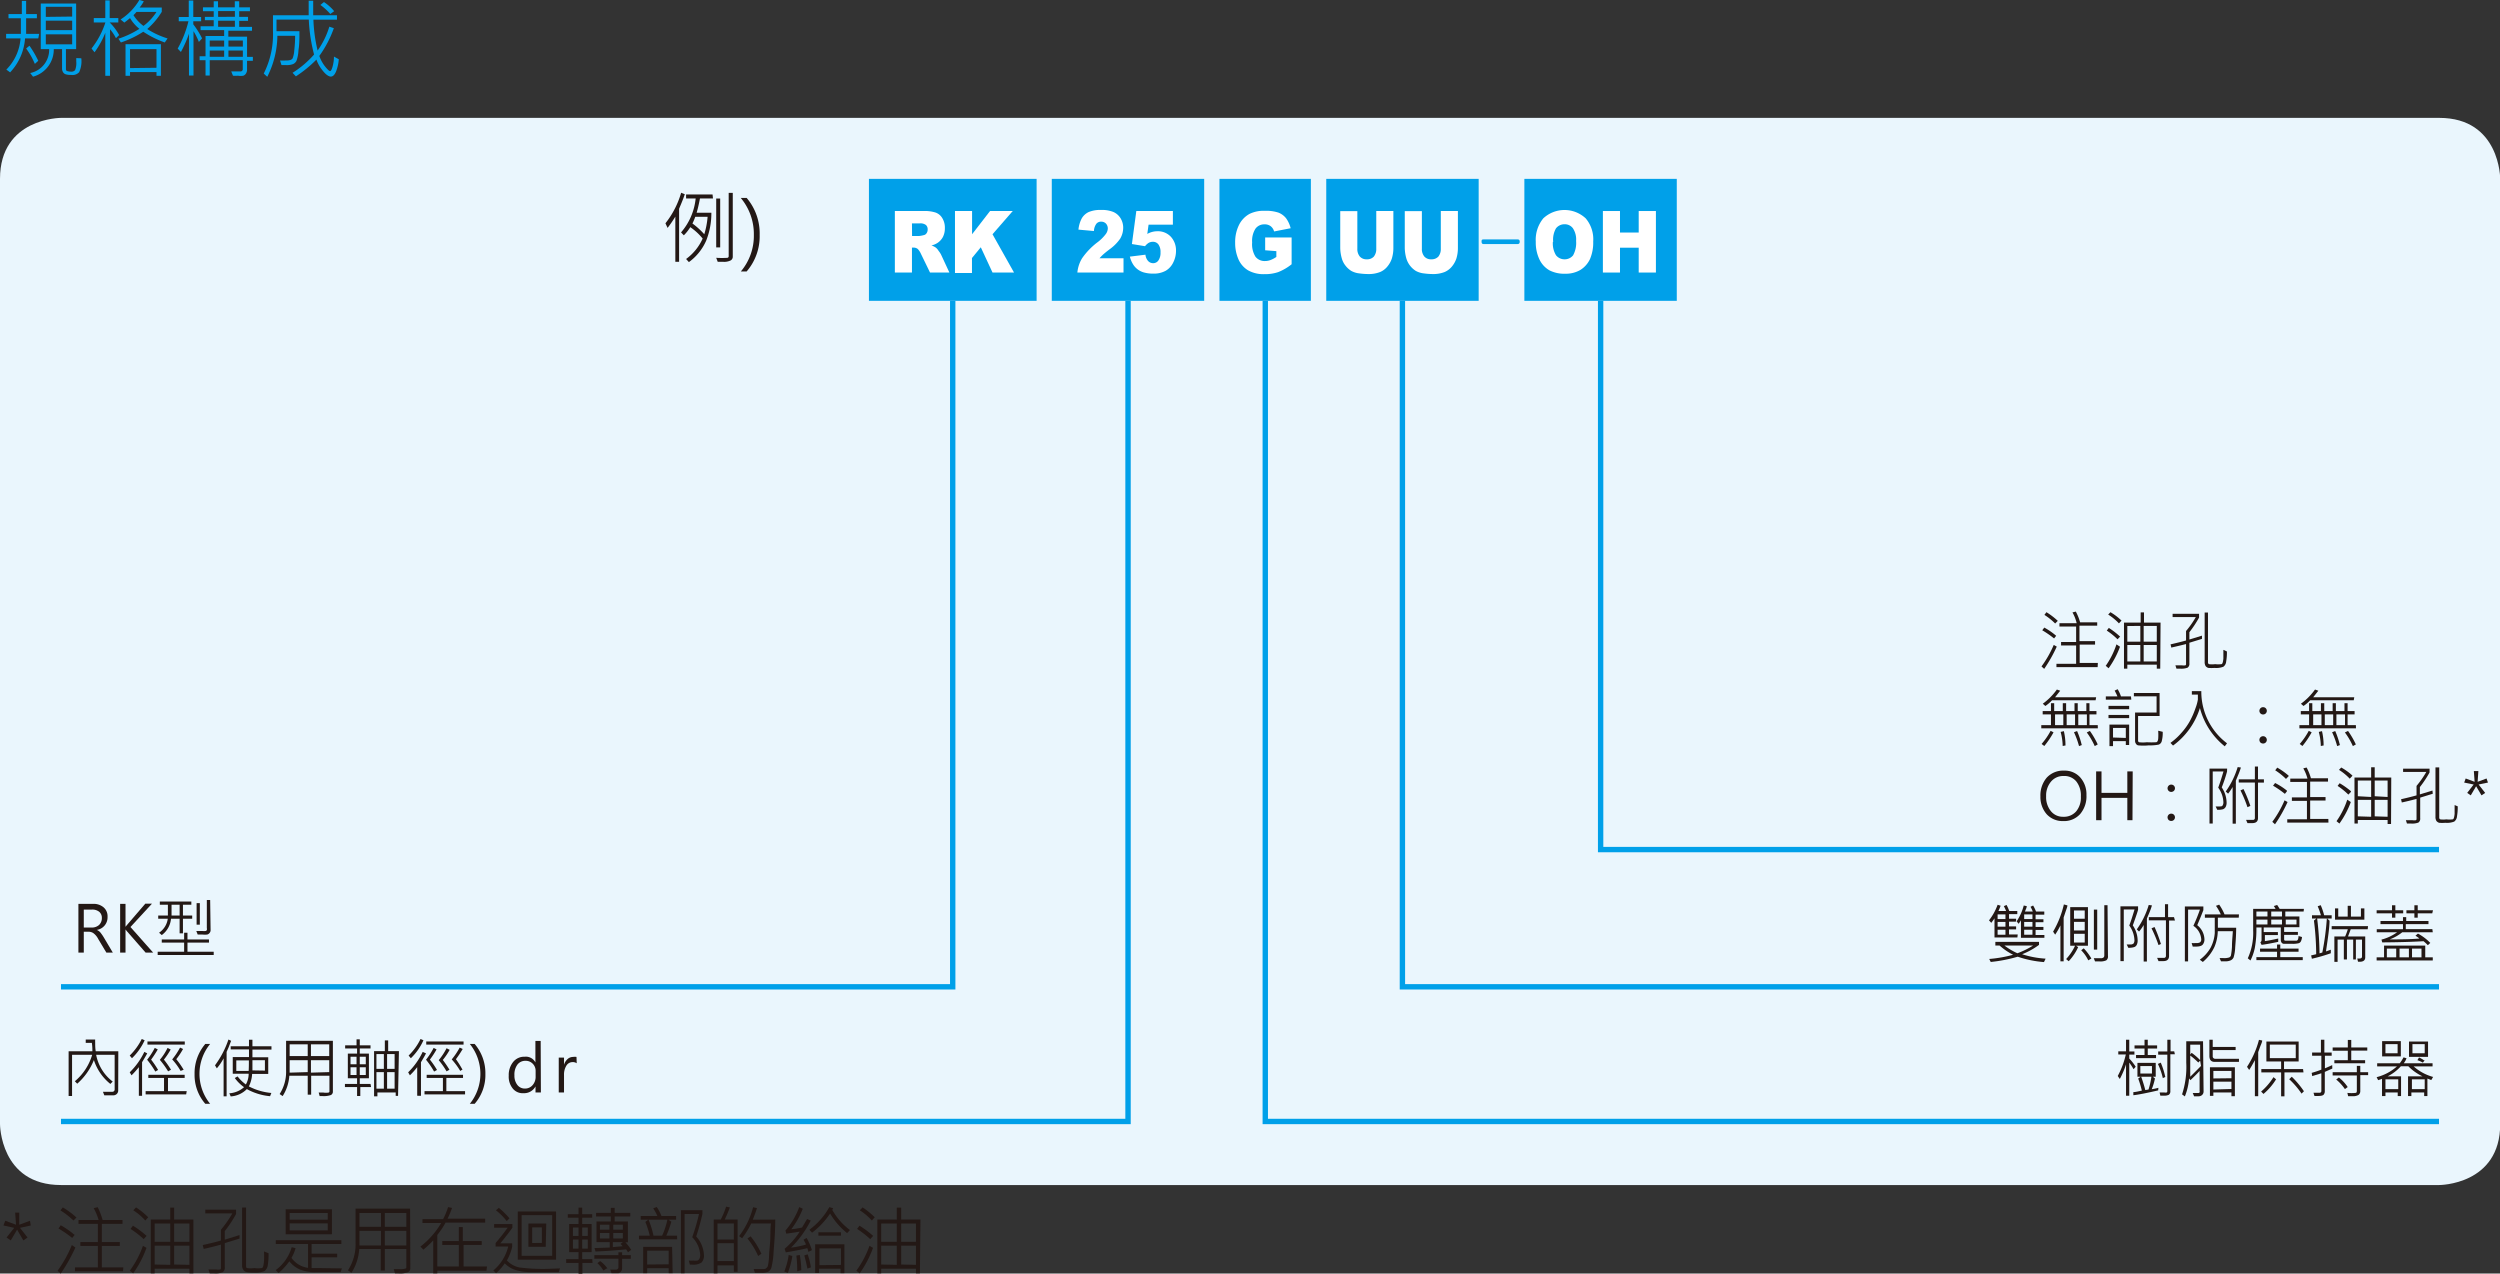 <svg xmlns="http://www.w3.org/2000/svg" xmlns:xlink="http://www.w3.org/1999/xlink" viewBox="0 0 232.44 118.41">
  <rect x="0" y="0" width="232.44" height="118.41" fill="#333333" stroke="none"/>
  <defs>
    <style>
      .cls-1, .cls-7 {
        fill: none;
      }

      .cls-2 {
        clip-path: url(#clip-path);
      }

      .cls-3 {
        fill: #00a0e9;
      }

      .cls-4 {
        fill: #eaf6fd;
        fill-rule: evenodd;
      }

      .cls-5 {
        fill: #231815;
      }

      .cls-6 {
        fill: #fff;
      }

      .cls-7 {
        stroke: #00a0e9;
        stroke-width: 0.5px;
      }
    </style>
    <clipPath id="clip-path" transform="translate(-459.21 -119.43)">
      <rect class="cls-1" width="839.05" height="595.28"/>
    </clipPath>
  </defs>
  <title>資產 1</title>
  <g id="圖層_2" data-name="圖層 2">
    <g id="圖層_1-2" data-name="圖層 1">
      <g class="cls-2">
        <g>
          <path class="cls-3" d="M462.77,123h-1.23a5.14,5.14,0,0,1-1.39,3.16l-.35-.26a4.59,4.59,0,0,0,1.32-2.9h-1.34v-.42h1.37c0-.54,0-1,0-1.45H460v-.39h1.24v-1.23h.4v1.23h1v.39h-1c0,.51,0,1,0,1.45h1.21Zm0,2.08-.32.29a6.88,6.88,0,0,0-.81-1.43l.31-.26A9.62,9.62,0,0,1,462.78,125.11Zm4-.23a2.44,2.44,0,0,1-.2,1.29.83.83,0,0,1-.72.26c-.39,0-.63-.06-.73-.19a.66.66,0,0,1-.14-.36V124h-.77a2.62,2.62,0,0,1-1.93,2.56l-.26-.34a2.2,2.2,0,0,0,1.76-2.22H463v-4.24h3.29V124h-.95v1.86a.21.21,0,0,0,.07.16s.17.07.38.07a.45.45,0,0,0,.4-.14,1.71,1.71,0,0,0,.11-.79c0-.11,0-.22,0-.33Zm-.85-3.88v-.91h-2.45V121Zm0,1.26v-.88h-2.45v.88Zm0,1.32v-.93h-2.45v.93Z" transform="translate(-459.21 -119.43)"/>
          <path class="cls-3" d="M470.29,122.69l-.3.29a4.11,4.11,0,0,0-.55-.83v4.33H469v-4a8.1,8.1,0,0,1-1,1.81l-.28-.35a7.82,7.82,0,0,0,1.29-2.42h-1.08v-.41H469v-1.64h.41v1.64h.8v.41h-.8v0A5.14,5.14,0,0,1,470.29,122.69Zm4.49.33-.25.36a9.17,9.17,0,0,1-2-1,9,9,0,0,1-2.08,1l-.23-.35a8.4,8.4,0,0,0,1.95-.92,3.6,3.6,0,0,1-.87-1c-.18.16-.36.29-.53.42l-.35-.29a5.42,5.42,0,0,0,1.75-1.82l.41.13a3.27,3.27,0,0,1-.39.58h2.06v.4a6.86,6.86,0,0,1-1.35,1.6A7.65,7.65,0,0,0,474.78,123Zm-.61,3.46h-.41v-.35H471.3v.35h-.42v-2.94h3.29Zm-.41-.75V124H471.3v1.76Zm0-5.19H471.9a3.1,3.1,0,0,1-.28.3,3.65,3.65,0,0,0,.93,1A5,5,0,0,0,473.76,120.54Z" transform="translate(-459.21 -119.43)"/>
          <path class="cls-3" d="M478,123l-.3.33a5.8,5.8,0,0,0-.5-1v4.12h-.42v-3.88a11.16,11.16,0,0,1-.75,1.69l-.3-.31a10,10,0,0,0,1-2.54h-.9v-.4h.93v-1.53h.42v1.53h.73v.4h-.73v.28A8.15,8.15,0,0,1,478,123Zm4.72,2.08h-.54v.8a.66.66,0,0,1-.11.4.47.47,0,0,1-.24.19,1.38,1.38,0,0,1-.48,0,4.1,4.1,0,0,1-.48,0l-.16-.4.83,0a.21.21,0,0,0,.24-.24v-.8h-3.07v1.42h-.39v-1.42h-.55v-.37h.55v-1.88h1.73v-.55h-2.19v-.36h1.22v-.56h-.82V121h.82v-.53h-1v-.36h1v-.56h.4v.56h1.56v-.56h.41v.56h1v.36h-1V121h.82v.37h-.82v.56h1.19v.36h-2.2v.55h1.74v1.88h.54Zm-2.67-1.32v-.56h-1.34v.56Zm0,.95v-.58h-1.34v.58Zm1-3.72v-.53h-1.56V121Zm0,.93v-.56h-1.56v.56Zm.74,1.84v-.56h-1.34v.56Zm0,.95v-.58h-1.34v.58Z" transform="translate(-459.21 -119.43)"/>
          <path class="cls-3" d="M490.71,124.94a3.91,3.91,0,0,1-.26,1.15c-.13.3-.29.46-.48.46s-.45-.17-.73-.52a3.38,3.38,0,0,1-.61-1.06,11.46,11.46,0,0,1-1.91,1.56l-.31-.33a9,9,0,0,0,2-1.7,15.57,15.57,0,0,1-.49-3.25h-3v1.08h2.13c0,.67,0,1.25-.09,1.77a3.34,3.34,0,0,1-.19,1,.71.71,0,0,1-.29.28,1.62,1.62,0,0,1-.71.1h-.39l-.13-.43a3.27,3.27,0,0,0,.54,0,1.35,1.35,0,0,0,.45-.05.59.59,0,0,0,.17-.13,2.48,2.48,0,0,0,.16-.76,12.22,12.22,0,0,0,.08-1.35H485a8.64,8.64,0,0,1-.94,3.81l-.33-.3a8.05,8.05,0,0,0,.86-3.93v-1.49h3.32c0-.59,0-1,0-1.35h.42c0,.41,0,.86,0,1.35h2.21v.41h-2.19a14.2,14.2,0,0,0,.39,2.87,7.66,7.66,0,0,0,1.09-2.22l.42.14a10.22,10.22,0,0,1-1.35,2.58,3.4,3.4,0,0,0,.55,1c.22.27.37.41.45.41s.16-.15.24-.45a3.54,3.54,0,0,0,.12-.9Zm-.43-4.47-.36.26a5.48,5.48,0,0,0-.92-.84l.33-.27A4.31,4.31,0,0,1,490.28,120.47Z" transform="translate(-459.21 -119.43)"/>
        </g>
      </g>
      <g class="cls-2">
        <path class="cls-4" d="M464.88,130.39s-5.67,0-5.67,5.67v87.88s0,5.67,5.67,5.67H686s5.67,0,5.67-5.67V136.06s0-5.67-5.67-5.67Z" transform="translate(-459.21 -119.43)"/>
        <g>
          <path class="cls-5" d="M469.7,208h-.6l-.76-1.27a1.54,1.54,0,0,0-.45-.54.78.78,0,0,0-.46-.13H467V208h-.5v-4.53h1.34a1.42,1.42,0,0,1,1,.32,1.09,1.09,0,0,1,.37.88,1.18,1.18,0,0,1-1,1.22v0a1,1,0,0,1,.31.21,4.1,4.1,0,0,1,.36.52ZM467,204v1.67h.74a1,1,0,0,0,.68-.24.86.86,0,0,0,.26-.65.72.72,0,0,0-.24-.57,1,1,0,0,0-.69-.21Z" transform="translate(-459.21 -119.43)"/>
          <path class="cls-5" d="M473.45,208h-.7L471,206l-.12-.15h0V208h-.5v-4.53h.5v2.13h0l.12-.15,1.72-2h.62l-2,2.17Z" transform="translate(-459.21 -119.43)"/>
          <path class="cls-5" d="M479.08,208.22h-5.21v-.3h2.46v-.85h-2.08v-.29h2.08v-.63h.31v.63h2v.29h-2v.85h2.44Zm-2-3.37h-.86v1.36h-.31v-1.36h-.8a2.12,2.12,0,0,1-.86,1.52l-.25-.22a1.86,1.86,0,0,0,.81-1.3h-.89v-.3h.9c0-.36,0-.69,0-1h-.75v-.3H477v.3h-.78v1h.86Zm-1.17-.3v-1h-.75c0,.23,0,.56,0,1Zm1.88.85h-.3v-2h.3Zm1,.5a.4.4,0,0,1-.1.28.41.41,0,0,1-.21.14,2.2,2.2,0,0,1-.45,0h-.44l-.13-.33.56,0a1.59,1.59,0,0,0,.31,0,.16.16,0,0,0,.11-.09.34.34,0,0,0,0-.18v-2.61h.31Z" transform="translate(-459.21 -119.43)"/>
        </g>
        <g>
          <path class="cls-5" d="M522.88,137.49q-.12.36-.33.87l-.2.48v4.93H522v-4.2a11.3,11.3,0,0,1-.72,1.05l-.2-.43a8.22,8.22,0,0,0,1.46-2.84Zm2.62.39h-1.21c-.1.53-.21,1-.31,1.33h1.37a6.91,6.91,0,0,1-.48,2.59,4.88,4.88,0,0,1-1.61,2l-.26-.29a4.74,4.74,0,0,0,1.54-1.9,5.35,5.35,0,0,0-1.15-1.06,4,4,0,0,1-.6.76l-.26-.27a5.68,5.68,0,0,0,1.36-3.16H523v-.37h2.46Zm-.54,1.71h-1.11a4.78,4.78,0,0,1-.26.62,6.83,6.83,0,0,1,1.1,1A7.42,7.42,0,0,0,525,139.59Zm2.38,3.72a.39.39,0,0,1-.19.33,1.34,1.34,0,0,1-.72.13h-.49l-.14-.37a8.45,8.45,0,0,0,1.06,0,.16.16,0,0,0,.1-.17v-5.87h.38Zm-1.17-.88h-.37v-4.54h.37Z" transform="translate(-459.21 -119.43)"/>
          <path class="cls-5" d="M528.09,144.67a5.13,5.13,0,0,0,1.21-3.4,5.23,5.23,0,0,0-1.22-3.44h.55a5.09,5.09,0,0,1,1.21,3.44,5,5,0,0,1-1.21,3.4Z" transform="translate(-459.21 -119.43)"/>
        </g>
      </g>
      <rect class="cls-3" x="80.79" y="16.63" width="15.59" height="11.34"/>
      <g class="cls-2">
        <g>
          <path class="cls-6" d="M542.41,144.77v-5.72h2.65a3.31,3.31,0,0,1,1.13.14,1.18,1.18,0,0,1,.63.52,1.69,1.69,0,0,1,.24.93,1.77,1.77,0,0,1-.18.82,1.53,1.53,0,0,1-.51.56,1.75,1.75,0,0,1-.56.23,1.62,1.62,0,0,1,.42.21,1.26,1.26,0,0,1,.25.3,2,2,0,0,1,.23.35l.77,1.66h-1.8l-.85-1.75a1.56,1.56,0,0,0-.29-.44.63.63,0,0,0-.39-.13H544v2.32Zm1.6-3.4h.67a2.49,2.49,0,0,0,.42-.08.39.39,0,0,0,.26-.18.56.56,0,0,0,.1-.33.54.54,0,0,0-.16-.43.86.86,0,0,0-.59-.15H544Z" transform="translate(-459.21 -119.43)"/>
          <path class="cls-6" d="M548,139.05h1.59v2.16l1.67-2.16h2.11l-1.88,2.16,2,3.56h-2l-1.09-2.35-.82,1v1.39H548Z" transform="translate(-459.21 -119.43)"/>
        </g>
      </g>
      <polyline class="cls-7" points="88.58 27.97 88.58 91.75 5.67 91.75"/>
      <polyline class="cls-7" points="104.88 27.97 104.88 104.27 5.67 104.27"/>
      <polyline class="cls-7" points="117.64 27.97 117.64 104.27 226.77 104.27"/>
      <rect class="cls-3" x="97.79" y="16.63" width="14.17" height="11.34"/>
      <g class="cls-2">
        <g>
          <path class="cls-6" d="M563.67,144.77h-4.29a3.08,3.08,0,0,1,.44-1.33,6.57,6.57,0,0,1,1.41-1.47,3.87,3.87,0,0,0,.8-.79.93.93,0,0,0,.18-.51.68.68,0,0,0-.17-.45.6.6,0,0,0-.44-.18.55.55,0,0,0-.45.19,1.22,1.22,0,0,0-.23.68l-1.44-.13a2.79,2.79,0,0,1,.31-1.05,1.47,1.47,0,0,1,.63-.58,2.74,2.74,0,0,1,1.14-.2,2.85,2.85,0,0,1,1.17.19,1.48,1.48,0,0,1,.67.59,1.67,1.67,0,0,1,.24.89,2,2,0,0,1-.28,1,4.09,4.09,0,0,1-1,1c-.29.22-.48.38-.58.47a3.88,3.88,0,0,0-.34.35h2.23Z" transform="translate(-459.21 -119.43)"/>
          <path class="cls-6" d="M564.86,139.05h3.4v1.27H566l-.12.86a1.86,1.86,0,0,1,.47-.19,1.88,1.88,0,0,1,.46-.06,1.65,1.65,0,0,1,1.26.51,1.87,1.87,0,0,1,.48,1.31,2.37,2.37,0,0,1-.25,1.07,1.77,1.77,0,0,1-.7.78,2.28,2.28,0,0,1-1.17.27,3.12,3.12,0,0,1-.87-.11,1.74,1.74,0,0,1-.62-.32,1.69,1.69,0,0,1-.41-.48,2.46,2.46,0,0,1-.27-.67l1.45-.18a1,1,0,0,0,.25.59.63.63,0,0,0,.46.2.58.58,0,0,0,.49-.25,1.22,1.22,0,0,0,.2-.75,1.18,1.18,0,0,0-.2-.75.63.63,0,0,0-.52-.24.83.83,0,0,0-.4.11,1.42,1.42,0,0,0-.32.3l-1.22-.2Z" transform="translate(-459.21 -119.43)"/>
        </g>
      </g>
      <rect class="cls-3" x="113.38" y="16.63" width="8.5" height="11.34"/>
      <g class="cls-2">
        <path class="cls-6" d="M576.84,142.7v-1.19h2.46V144a4.85,4.85,0,0,1-1.25.73,3.81,3.81,0,0,1-1.29.19,2.92,2.92,0,0,1-1.5-.35,2.26,2.26,0,0,1-.89-1,3.78,3.78,0,0,1-.32-1.58,3.59,3.59,0,0,1,.35-1.63,2.35,2.35,0,0,1,1-1.05,3,3,0,0,1,1.41-.28,3.64,3.64,0,0,1,1.27.17,1.71,1.71,0,0,1,.71.53,2.7,2.7,0,0,1,.42.92l-1.54.3a.9.9,0,0,0-.32-.49.89.89,0,0,0-.58-.17,1,1,0,0,0-.83.4,2.1,2.1,0,0,0-.31,1.28,2.19,2.19,0,0,0,.31,1.33,1.07,1.07,0,0,0,.88.4,1.44,1.44,0,0,0,.51-.09,2.7,2.7,0,0,0,.55-.29v-.54Z" transform="translate(-459.21 -119.43)"/>
      </g>
      <polyline class="cls-7" points="130.39 27.97 130.39 91.75 226.77 91.75"/>
      <rect class="cls-3" x="123.31" y="16.63" width="14.17" height="11.34"/>
      <g class="cls-2">
        <g>
          <path class="cls-6" d="M587.17,139.05h1.59v3.41a3.32,3.32,0,0,1-.14,1,2.29,2.29,0,0,1-.45.79,1.73,1.73,0,0,1-.64.47,2.87,2.87,0,0,1-1.11.19,6.09,6.09,0,0,1-.82-.06,2,2,0,0,1-.75-.23,2.05,2.05,0,0,1-.54-.49,1.89,1.89,0,0,1-.34-.66,3.77,3.77,0,0,1-.15-1v-3.41h1.59v3.49a1.08,1.08,0,0,0,.23.73.82.82,0,0,0,.65.26.84.84,0,0,0,.65-.25,1.11,1.11,0,0,0,.23-.74Z" transform="translate(-459.21 -119.43)"/>
          <path class="cls-6" d="M593.17,139.05h1.59v3.41a3.32,3.32,0,0,1-.14,1,2.29,2.29,0,0,1-.45.79,1.82,1.82,0,0,1-.64.47,2.87,2.87,0,0,1-1.11.19,6.09,6.09,0,0,1-.82-.06,2,2,0,0,1-.75-.23,2.07,2.07,0,0,1-.88-1.15,3.77,3.77,0,0,1-.15-1v-3.41h1.59v3.49a1.08,1.08,0,0,0,.23.73.81.81,0,0,0,.65.26.85.85,0,0,0,.65-.25,1.11,1.11,0,0,0,.23-.74Z" transform="translate(-459.21 -119.43)"/>
        </g>
      </g>
      <polyline class="cls-7" points="148.82 27.97 148.82 78.99 226.77 78.99"/>
      <rect class="cls-3" x="141.73" y="16.63" width="14.17" height="11.34"/>
      <g class="cls-2">
        <g>
          <path class="cls-6" d="M602,141.91a3.14,3.14,0,0,1,.7-2.18,2.89,2.89,0,0,1,3.94,0,3,3,0,0,1,.7,2.15,3.88,3.88,0,0,1-.3,1.64,2.38,2.38,0,0,1-.88,1,2.68,2.68,0,0,1-1.44.36,3,3,0,0,1-1.44-.31,2.3,2.3,0,0,1-.93-1A3.67,3.67,0,0,1,602,141.91Zm1.59,0a2.11,2.11,0,0,0,.29,1.25,1,1,0,0,0,.79.38,1,1,0,0,0,.8-.37,2.4,2.4,0,0,0,.28-1.34,1.88,1.88,0,0,0-.3-1.18.94.94,0,0,0-.79-.37,1,1,0,0,0-.78.38A2.11,2.11,0,0,0,603.62,141.92Z" transform="translate(-459.21 -119.43)"/>
          <path class="cls-6" d="M608.24,139.05h1.59v2h1.74v-2h1.6v5.72h-1.6v-2.31h-1.74v2.31h-1.59Z" transform="translate(-459.21 -119.43)"/>
        </g>
        <path class="cls-3" d="M600.51,141.9c0,.14-.06.22-.18.22h-3.2c-.12,0-.17-.08-.17-.22s0-.21.17-.21h3.2Q600.51,141.69,600.51,141.9Z" transform="translate(-459.21 -119.43)"/>
        <g>
          <path class="cls-5" d="M462.07,233.37l-1,.22.7.9-.39.27-.58-1-.59,1-.39-.27.71-.9-1-.22.17-.44,1,.37-.08-1.13H461L461,233.3l1-.37Z" transform="translate(-459.21 -119.43)"/>
          <path class="cls-5" d="M466.22,235.42a16.41,16.41,0,0,1-1.36,2.42l-.3-.26a11.24,11.24,0,0,0,1.33-2.39Zm-.07-1.17-.23.28a10.39,10.39,0,0,0-1.27-.88l.21-.3A8.39,8.39,0,0,1,466.15,234.25Zm.17-1.62-.28.28a7,7,0,0,0-1.21-.94l.22-.28A7.55,7.55,0,0,1,466.32,232.63Zm4.33,5h-4.47v-.36h2.13v-2h-1.63v-.36h1.63v-1.69h-1.8v-.36h1.87a5.35,5.35,0,0,0-.46-1.1l.37-.09a6.26,6.26,0,0,1,.46,1.19h1.85v.36h-1.92v1.69h1.67v.36h-1.67v2h2Z" transform="translate(-459.21 -119.43)"/>
          <path class="cls-5" d="M472.83,235.45a9.45,9.45,0,0,1-1.24,2.37l-.31-.25a8.84,8.84,0,0,0,1.22-2.31Zm0-1.1-.26.29a8.74,8.74,0,0,0-1.22-.95l.22-.3A8.48,8.48,0,0,1,472.85,234.35Zm.15-1.73-.26.29a5.28,5.28,0,0,0-1.12-.95l.26-.27A6.9,6.9,0,0,1,473,232.62Zm4.21,5.2h-.37v-.43h-3.23v.43h-.36v-5h1.81v-1.11h.36v1.11h1.79Zm-2.15-2.93v-1.7h-1.45v1.7Zm0,2.14v-1.78h-1.45V237Zm1.78-2.14v-1.7h-1.42v1.7Zm0,2.14v-1.78h-1.42V237Z" transform="translate(-459.21 -119.43)"/>
          <path class="cls-5" d="M481.48,234.59l-1.37.42v2.23a.51.51,0,0,1-.19.47,1.79,1.79,0,0,1-.8.11h-.41l-.12-.36.72,0a1,1,0,0,0,.37,0c.05,0,.07-.06.07-.13v-2.18c-.57.16-1.11.29-1.6.4l-.09-.36c.72-.16,1.28-.3,1.69-.42v-1a10.5,10.5,0,0,0,1.06-1.52H478.3v-.35h2.86v.4a10.9,10.9,0,0,1-1.05,1.59v.8l1.37-.43Zm2.7,1.36a6.68,6.68,0,0,1-.07,1.1.82.82,0,0,1-.31.56,2.16,2.16,0,0,1-1,.14,3.18,3.18,0,0,1-.68-.05.51.51,0,0,1-.28-.2.72.72,0,0,1-.12-.47V231.7h.37v5.43c0,.1,0,.17.1.2a2.13,2.13,0,0,0,.66,0,2.61,2.61,0,0,0,.7,0c.1,0,.17-.23.2-.6a6.5,6.5,0,0,0,0-.95Z" transform="translate(-459.21 -119.43)"/>
          <path class="cls-5" d="M491,237.36l-.12.35h-2.31a3.74,3.74,0,0,1-1.46-.24,2.56,2.56,0,0,1-1-.77,5.81,5.81,0,0,1-1,1.09l-.27-.27a4,4,0,0,0,1.49-2.13l.36.09a3.52,3.52,0,0,1-.38.9,2.25,2.25,0,0,0,1.54.93v-2.22h-3v-.35h6.1v.35h-2.77v.9h2.38v.34h-2.38v1c.21,0,.44,0,.69,0Zm-.93-3.17h-4.3v-2.33h4.3Zm-.39-1.36v-.62h-3.54v.62Zm0,1v-.65h-3.54v.65Z" transform="translate(-459.21 -119.43)"/>
          <path class="cls-5" d="M497.36,237.31a.41.41,0,0,1-.21.4,2.19,2.19,0,0,1-.91.11h-.31l-.11-.39.5,0a1.79,1.79,0,0,0,.58-.05.13.13,0,0,0,.09-.13v-1.69h-2v2h-.38v-2h-2a4.67,4.67,0,0,1-.72,2.21l-.33-.23a4.42,4.42,0,0,0,.71-2.52v-3.22h5.07Zm-2.73-3.82v-1.28h-2v1.28Zm0,1.74v-1.36h-2v1.36Zm2.36-1.74v-1.28h-2v1.28Zm0,1.74v-1.36h-2v1.36Z" transform="translate(-459.21 -119.43)"/>
          <path class="cls-5" d="M504.44,237.58h-4.57v.24h-.38v-3.06a9.75,9.75,0,0,1-.92.86l-.27-.29a7.65,7.65,0,0,0,1.93-2.19h-1.74v-.36h1.92a6.93,6.93,0,0,0,.46-1.12l.37.08c-.13.36-.27.7-.42,1h3.5v.36h-3.68a7.67,7.67,0,0,1-.77,1.15v2.93h2v-2h-1.54v-.36h1.54v-1.3h.37v1.3H504v.36h-1.69v2h2.18Z" transform="translate(-459.21 -119.43)"/>
          <path class="cls-5" d="M511.28,237.36l-.12.35h-2.62a5,5,0,0,1-1.4-.2,2.38,2.38,0,0,1-1-.62,4.86,4.86,0,0,1-.81.92l-.25-.26a4.16,4.16,0,0,0,1.38-2.22h-1.17V235c.41-.48.78-.95,1.12-1.42h-1.26v-.34h1.7v.34c-.33.46-.7.94-1.12,1.45h1.1v.33a4.77,4.77,0,0,1-.49,1.26,2.2,2.2,0,0,0,1.14.65,17.26,17.26,0,0,0,2.76.13Zm-4.7-4.65-.26.25a5.51,5.51,0,0,0-1-1l.27-.23A7,7,0,0,1,506.58,232.71Zm4.33,3.84h-3.56v-4.48h3.56Zm-.36-.36v-3.78h-2.84v3.78Zm-.6-.84h-1.61v-2.16H510Zm-.36-.36v-1.44h-.9V235Z" transform="translate(-459.21 -119.43)"/>
          <path class="cls-5" d="M514.3,236.85h-.94v1H513v-1h-1.15v-.35H513v-.65h-.87v-2.62H513v-.58h-1v-.33h1v-.61h.34v.61h.93v.33h-.93v.58h.88v2.62h-.88v.65h.94ZM513,234.34v-.78h-.52v.78Zm0,1.18v-.84h-.52v.84Zm.86-1.18v-.78h-.52v.78Zm0,1.18v-.84h-.52v.84Zm4,.14-.26.21a1.67,1.67,0,0,0-.18-.28c-.9.09-1.85.16-2.84.2l-.1-.32,1.42-.05v-.5h-1.23V233H516v-.47h-1.37v-.33H516v-.47h.36v.47h1.45v.33h-1.45V233h1.23v1.94h-.23A4.24,4.24,0,0,1,517.91,235.66Zm0,.81h-.81v.87a.48.48,0,0,1-.12.33.4.4,0,0,1-.22.13h-.65l-.11-.33h.58a.21.21,0,0,0,.12-.07.17.17,0,0,0,.06-.12v-.82h-2.24v-.33h2.24v-.27h.34v.27h.81Zm-2.25.9-.3.19a2.93,2.93,0,0,0-.56-.69l.26-.19A2.91,2.91,0,0,1,515.69,237.37Zm.26-3.61v-.46h-.88v.46Zm0,.82v-.51h-.88v.51Zm1.25-.82v-.46h-.89v.46Zm0,.82v-.51h-.89v.51Zm0,.34h-.93v.46l.91-.08-.19-.22Z" transform="translate(-459.21 -119.43)"/>
          <path class="cls-5" d="M522.17,234.66h-3.55v-.34h1a7.82,7.82,0,0,0-.41-1.28l.27-.21h-.7v-.34h1.55a4.07,4.07,0,0,0-.39-.71l.33-.13a4,4,0,0,1,.44.84h1.36v.34h-.71l.27.19a10,10,0,0,1-.47,1.3h1Zm-.42,3.14h-.37v-.46h-2v.46h-.37v-2.44h2.69Zm-.37-.82v-1.27h-2V237Zm-.12-4.15h-1.75a8.69,8.69,0,0,1,.46,1.49h.8A6.85,6.85,0,0,0,521.26,232.83Zm2.68,1.56a2.76,2.76,0,0,1,.72,1.75.91.91,0,0,1-.22.67,1.33,1.33,0,0,1-.86.2h-.23l-.1-.38a2.25,2.25,0,0,0,.4,0,1.65,1.65,0,0,0,.41,0,.36.36,0,0,0,.18-.17.71.71,0,0,0,.07-.37,2.56,2.56,0,0,0-.74-1.63,19.19,19.19,0,0,0,.63-2.16h-1.34v5.51h-.34v-5.86h2v.35C524.36,233,524.16,233.74,523.94,234.39Z" transform="translate(-459.21 -119.43)"/>
          <path class="cls-5" d="M527.79,237.68h-.35v-.6h-1.52v.74h-.35v-5h.65a7.13,7.13,0,0,0,.5-1.2l.35.07a12.08,12.08,0,0,1-.48,1.13h1.2Zm-.35-3v-1.5h-1.52v1.5Zm0,2v-1.66h-1.52v1.66Zm3.85-3.86c0,1-.07,2-.15,2.92a7.5,7.5,0,0,1-.22,1.59.71.71,0,0,1-.29.34,1.47,1.47,0,0,1-.67.1h-.56l-.12-.35h1a.26.26,0,0,0,.18-.09.4.4,0,0,0,.14-.18,6,6,0,0,0,.11-.81c0-.46.08-1,.11-1.54s0-1.1.07-1.62h-1.83a9,9,0,0,1-.85,1.38l-.28-.2a7.47,7.47,0,0,0,1.3-2.69l.36.09c-.12.38-.25.73-.39,1.07ZM530,236l-.3.21a7,7,0,0,0-1-1.63l.3-.2A7.28,7.28,0,0,1,530,236Z" transform="translate(-459.21 -119.43)"/>
          <path class="cls-5" d="M532.88,236.21a7.87,7.87,0,0,1-.42,1.57l-.33-.13a6.71,6.71,0,0,0,.41-1.54Zm1.82-.55-.33.17a2.14,2.14,0,0,0-.1-.35c-.54.13-1.21.26-2,.39l-.11-.33a7.29,7.29,0,0,0,1.41-1.6c-.28.05-.7.12-1.26.19l-.07-.29a7.13,7.13,0,0,0,1.28-2.18l.33.15a7.77,7.77,0,0,1-1.07,1.91,7.43,7.43,0,0,0,1-.16l.47-.79.34.14a9.83,9.83,0,0,1-1.83,2.52,8.77,8.77,0,0,0,1.37-.28c0-.12-.12-.28-.21-.46l.29-.16A6,6,0,0,1,534.7,235.66Zm-1,1.87-.37.1a10.1,10.1,0,0,0-.08-1.46l.32-.06A8.24,8.24,0,0,1,533.71,237.53Zm.89-.26-.31.11c-.08-.4-.17-.81-.29-1.22l.31-.11A5.77,5.77,0,0,1,534.6,237.27Zm3.64-3.47-.26.28a6.73,6.73,0,0,1-1.58-1.82,7.29,7.29,0,0,1-1.68,1.78l-.25-.27a6.63,6.63,0,0,0,1.86-2.11l.35.11a.53.53,0,0,1-.08.15A6,6,0,0,0,538.24,233.8Zm-.51,4h-.36v-.41h-2v.4H535v-2.67h2.72Zm-.32-3.48h-2.1V234h2.1Zm0,2.72V235.5h-2v1.56Z" transform="translate(-459.21 -119.43)"/>
          <path class="cls-5" d="M540.38,235.45a9.79,9.79,0,0,1-1.24,2.37l-.31-.25a8.84,8.84,0,0,0,1.22-2.31Zm0-1.1-.26.29a8.74,8.74,0,0,0-1.22-.95l.22-.3A8.48,8.48,0,0,1,540.4,234.35Zm.15-1.73-.26.29a5.28,5.28,0,0,0-1.12-.95l.26-.27A6.9,6.9,0,0,1,540.55,232.62Zm4.21,5.2h-.37v-.43h-3.23v.43h-.36v-5h1.81v-1.11H543v1.11h1.79Zm-2.15-2.93v-1.7h-1.45v1.7Zm0,2.14v-1.78h-1.45V237Zm1.78-2.14v-1.7H543v1.7Zm0,2.14v-1.78H543V237Z" transform="translate(-459.21 -119.43)"/>
        </g>
      </g>
      <g>
        <path class="cls-5" d="M650.44,179.55a13.56,13.56,0,0,1-1.17,2.07l-.25-.23a9.88,9.88,0,0,0,1.14-2Zm-.06-1-.19.24a9.15,9.15,0,0,0-1.1-.76l.19-.25A6.28,6.28,0,0,1,650.38,178.54Zm.15-1.39-.24.24a5.77,5.77,0,0,0-1-.8l.19-.25A6.53,6.53,0,0,1,650.53,177.15Zm3.71,4.3h-3.83v-.31h1.83v-1.71h-1.4v-.32h1.4v-1.44h-1.55v-.31h1.6a3.77,3.77,0,0,0-.39-1l.31-.08a4.83,4.83,0,0,1,.4,1h1.59v.31h-1.65v1.44H654v.32h-1.43v1.71h1.69Z" transform="translate(-459.21 -119.43)"/>
        <path class="cls-5" d="M656.32,179.56a8.36,8.36,0,0,1-1.06,2l-.27-.22a7.58,7.58,0,0,0,1-2Zm0-.93-.23.24a6.35,6.35,0,0,0-1-.81l.19-.25A7.33,7.33,0,0,1,656.34,178.63Zm.13-1.49-.23.25a5.06,5.06,0,0,0-1-.82l.21-.22A5.42,5.42,0,0,1,656.47,177.14Zm3.61,4.46h-.32v-.37H657v.37h-.31v-4.28h1.55v-.95h.31v.95h1.54Zm-1.85-2.51v-1.46H657v1.46Zm0,1.84V179.4H657v1.53Zm1.53-1.84v-1.46h-1.22v1.46Zm0,1.84V179.4h-1.22v1.53Z" transform="translate(-459.21 -119.43)"/>
        <path class="cls-5" d="M663.94,178.83l-1.17.36v1.91a.43.43,0,0,1-.17.41,1.63,1.63,0,0,1-.68.09h-.35l-.1-.31.61,0a1,1,0,0,0,.32,0,.12.12,0,0,0,.06-.12v-1.86c-.49.13-1,.24-1.37.33l-.07-.3q.91-.21,1.44-.36v-.88a8.53,8.53,0,0,0,.91-1.3h-2.16v-.3h2.46v.35a10,10,0,0,1-.9,1.36v.68l1.17-.36Zm2.32,1.17a4.94,4.94,0,0,1-.07.94.66.66,0,0,1-.26.48,1.84,1.84,0,0,1-.82.11,3.56,3.56,0,0,1-.58,0,.53.53,0,0,1-.25-.17.72.72,0,0,1-.09-.4v-4.58h.31V181a.18.18,0,0,0,.09.18,2,2,0,0,0,.57,0,2.47,2.47,0,0,0,.59,0q.13,0,.18-.51c0-.32,0-.59,0-.82Z" transform="translate(-459.21 -119.43)"/>
        <path class="cls-5" d="M650.14,187.52a8,8,0,0,1-.86,1.27l-.25-.19a6.56,6.56,0,0,0,.84-1.22Zm4.12-.37H649v-.3h.9v-1h-.77v-.31h.77v-.73h.3v.73H651v-.73h.31v.73h.78v-.73h.3v.73h.8v-.73h.29v.73h.65v.31h-.65v1h.77Zm-.21-2.61H650a3.57,3.57,0,0,1-.62.53l-.24-.21a5.82,5.82,0,0,0,1.31-1.32l.31.11-.48.61h3.82Zm-3,2.31v-1h-.77v1Zm.24,1.88-.3.06a5.39,5.39,0,0,0-.19-1.31l.3-.07A5.84,5.84,0,0,1,651.25,188.73Zm.85-1.88v-1h-.78v1Zm.66,1.84-.29.11a8.1,8.1,0,0,0-.47-1.29l.29-.11A7.74,7.74,0,0,1,652.76,188.69Zm.44-1.84v-1h-.8v1Zm1,1.8-.27.15a6.72,6.72,0,0,0-.74-1.27l.29-.14A7.73,7.73,0,0,1,654.25,188.65Z" transform="translate(-459.21 -119.43)"/>
        <path class="cls-5" d="M657.37,184.48H655v-.3h1.08a4.23,4.23,0,0,0-.26-.54l.28-.13a3.21,3.21,0,0,1,.31.67h.93Zm-.2.89h-1.92v-.31h1.92Zm0,.83h-1.92v-.3h1.92Zm0,2.5h-.31v-.36h-1.19v.46h-.33v-2h1.83Zm-.31-.66v-.93h-1.19V188Zm3.43-.57a3,3,0,0,1-.1.91.47.47,0,0,1-.27.28,4,4,0,0,1-.92.07,5,5,0,0,1-1,0,.33.33,0,0,1-.21-.17.44.44,0,0,1-.07-.24v-2.64h2v-1.51h-2.11v-.31H660V186h-2v2.28a.16.16,0,0,0,.09.16,3,3,0,0,0,.72,0,7,7,0,0,0,.86,0c.11,0,.17-.12.2-.3a5.72,5.72,0,0,0,0-.77Z" transform="translate(-459.21 -119.43)"/>
        <path class="cls-5" d="M666.27,188.54l-.21.28a6.73,6.73,0,0,1-2.31-3.56,6.84,6.84,0,0,1-2.5,3.49l-.24-.25a5.72,5.72,0,0,0,1-.91,5.93,5.93,0,0,0,.79-1.09,7.62,7.62,0,0,0,.54-1.23,3.93,3.93,0,0,0,.22-.8l0-.46H663v-.32h.88A6,6,0,0,0,666.27,188.54Z" transform="translate(-459.21 -119.43)"/>
        <path class="cls-5" d="M669.63,185.18a.34.34,0,0,1,0,.68.34.34,0,0,1-.35-.34.35.35,0,0,1,.1-.24A.33.33,0,0,1,669.63,185.18Zm0,2.7a.33.33,0,0,1,.24.1.34.34,0,0,1-.24.58.37.37,0,0,1-.25-.09.37.37,0,0,1-.1-.25.34.34,0,0,1,.35-.34Z" transform="translate(-459.21 -119.43)"/>
        <path class="cls-5" d="M674.14,187.52a8,8,0,0,1-.86,1.27l-.25-.19a6.56,6.56,0,0,0,.84-1.22Zm4.12-.37H673v-.3h.9v-1h-.77v-.31h.77v-.73h.3v.73H675v-.73h.31v.73h.78v-.73h.3v.73h.8v-.73h.29v.73h.65v.31h-.65v1h.77Zm-.21-2.61H674a3.57,3.57,0,0,1-.62.53l-.24-.21a5.82,5.82,0,0,0,1.31-1.32l.31.11-.48.61h3.82Zm-3,2.31v-1h-.77v1Zm.24,1.88-.3.06a5.39,5.39,0,0,0-.19-1.31l.3-.07A5.84,5.84,0,0,1,675.25,188.73Zm.85-1.88v-1h-.78v1Zm.66,1.84-.29.11a8.1,8.1,0,0,0-.47-1.29l.29-.11A7.74,7.74,0,0,1,676.76,188.69Zm.44-1.84v-1h-.8v1Zm1,1.8-.27.15a6.72,6.72,0,0,0-.74-1.27l.29-.14A7.73,7.73,0,0,1,678.25,188.65Z" transform="translate(-459.21 -119.43)"/>
        <path class="cls-5" d="M648.92,193.48a2.54,2.54,0,0,1,.59-1.75,2.07,2.07,0,0,1,1.61-.65,1.92,1.92,0,0,1,1.51.64,2.36,2.36,0,0,1,.57,1.64,2.53,2.53,0,0,1-.58,1.75,2,2,0,0,1-1.58.66,2,2,0,0,1-1.54-.64A2.41,2.41,0,0,1,648.92,193.48Zm.53,0a2.06,2.06,0,0,0,.43,1.35,1.42,1.42,0,0,0,1.16.54,1.5,1.5,0,0,0,1.21-.51,2,2,0,0,0,.43-1.37,2.11,2.11,0,0,0-.42-1.4,1.43,1.43,0,0,0-1.18-.51,1.46,1.46,0,0,0-1.19.54A2,2,0,0,0,649.45,193.43Z" transform="translate(-459.21 -119.43)"/>
        <path class="cls-5" d="M657.48,195.69H657v-2.08H654.6v2.08h-.5v-4.54h.5v2H657v-2h.5Z" transform="translate(-459.21 -119.43)"/>
        <path class="cls-5" d="M661.09,192.38a.34.34,0,0,1,.24.58.37.37,0,0,1-.24.1.34.34,0,0,1-.35-.34.35.35,0,0,1,.1-.24A.33.33,0,0,1,661.09,192.38Zm0,2.7a.33.33,0,0,1,.24.1.34.34,0,0,1-.24.58.37.37,0,0,1-.25-.09.37.37,0,0,1-.1-.25.34.34,0,0,1,.35-.34Z" transform="translate(-459.21 -119.43)"/>
        <path class="cls-5" d="M666.27,191.17a13.67,13.67,0,0,1-.49,1.47,2.6,2.6,0,0,1,.45,1.4.82.82,0,0,1-.09.42.49.49,0,0,1-.24.21,1.72,1.72,0,0,1-.54.05l-.15-.31h.34c.16,0,.27,0,.31-.1a.51.51,0,0,0,.07-.31,2.41,2.41,0,0,0-.48-1.34c.18-.47.34-1,.49-1.5h-1V196h-.3v-5.11h1.64Zm1.29-.38a7,7,0,0,1-.28.76l-.19.46v4h-.3v-3.41a4.55,4.55,0,0,1-.42.62l-.22-.2a7.75,7.75,0,0,0,1.11-2.27Zm2.14,1.4h-.55v3.3c0,.31-.18.47-.53.47h-.45l-.13-.3h.63a.17.17,0,0,0,.19-.19v-3.28h-1.5v-.3h1.5V190.7h.29v1.19h.55Zm-1.26,2.17-.27.12a11.45,11.45,0,0,0-.65-1.56l.28-.13A12.53,12.53,0,0,1,668.44,194.36Z" transform="translate(-459.21 -119.43)"/>
        <path class="cls-5" d="M671.9,194a13.56,13.56,0,0,1-1.17,2.07l-.25-.23a9.88,9.88,0,0,0,1.14-2Zm-.06-1-.19.24a9.15,9.15,0,0,0-1.1-.76l.19-.25A6.28,6.28,0,0,1,671.84,192.94Zm.15-1.39-.24.24a5.77,5.77,0,0,0-1-.8l.19-.25A6.53,6.53,0,0,1,672,191.55Zm3.71,4.3h-3.83v-.31h1.83v-1.71h-1.4v-.32h1.4v-1.44h-1.55v-.31h1.6a3.77,3.77,0,0,0-.39-.95l.31-.08a4.83,4.83,0,0,1,.4,1h1.59v.31H674v1.44h1.43v.32H674v1.71h1.69Z" transform="translate(-459.21 -119.43)"/>
        <path class="cls-5" d="M677.78,194a8.36,8.36,0,0,1-1.06,2l-.27-.22a7.58,7.58,0,0,0,1-2Zm0-.93-.23.24a6.35,6.35,0,0,0-1-.81l.19-.25A7.33,7.33,0,0,1,677.8,193Zm.13-1.49-.23.25a5.06,5.06,0,0,0-1-.82l.21-.22A5.42,5.42,0,0,1,677.93,191.54Zm3.61,4.46h-.32v-.37h-2.77V196h-.31v-4.28h1.55v-.95H680v.95h1.54Zm-1.85-2.51V192h-1.24v1.46Zm0,1.84V193.8h-1.24v1.53Zm1.53-1.84V192H680v1.46Zm0,1.84V193.8H680v1.53Z" transform="translate(-459.21 -119.43)"/>
        <path class="cls-5" d="M685.4,193.23l-1.17.36v1.91a.43.43,0,0,1-.17.41,1.63,1.63,0,0,1-.68.09H683l-.1-.31.61,0a1,1,0,0,0,.32,0,.12.12,0,0,0,.06-.12v-1.86c-.49.13-.95.24-1.37.33l-.07-.3q.91-.21,1.44-.36v-.88a9.05,9.05,0,0,0,.91-1.3h-2.16v-.3h2.46v.35a10,10,0,0,1-.9,1.36v.68l1.17-.36Zm2.32,1.17a4.94,4.94,0,0,1-.07.94.66.66,0,0,1-.26.48,1.84,1.84,0,0,1-.82.11,3.47,3.47,0,0,1-.58,0,.53.53,0,0,1-.25-.17.72.72,0,0,1-.09-.4v-4.58H686v4.65a.18.18,0,0,0,.09.18,2,2,0,0,0,.57,0,2.47,2.47,0,0,0,.59,0q.13,0,.18-.51c0-.32,0-.59,0-.82Z" transform="translate(-459.21 -119.43)"/>
        <path class="cls-5" d="M690.53,192.19l-.87.18.61.78-.34.23-.5-.85-.5.85-.33-.23.6-.78-.88-.18.14-.38.83.31-.07-1h.42l-.07,1,.83-.31Z" transform="translate(-459.21 -119.43)"/>
      </g>
      <g>
        <path class="cls-5" d="M646.78,206.59h-2.13v-1.78a4.77,4.77,0,0,1-.3.42l-.21-.23a5.16,5.16,0,0,0,.8-1.45l.28.09c-.05.14-.12.31-.2.49h.71a4.54,4.54,0,0,0-.21-.45l.25-.11a3.34,3.34,0,0,1,.25.56h.75v.29H646v.43h.66v.27H646v.44h.66v.28H646v.47h.81Zm2.61,2-.14.29a9.88,9.88,0,0,1-2.44-.5,13.85,13.85,0,0,1-2.51.49l-.14-.28a11.9,11.9,0,0,0,2.22-.39,5.82,5.82,0,0,1-1.26-.86h-.39V207h4.06v.28a6.84,6.84,0,0,1-1.57.87A8.63,8.63,0,0,0,649.39,208.56Zm-3.72-3.71v-.43h-.73v.43Zm0,.71v-.44h-.73v.44Zm0,.75v-.47h-.73v.47Zm2.62,1h-2.72a6.12,6.12,0,0,0,1.21.72A7.74,7.74,0,0,0,648.29,207.31Zm1-.72h-2.18V205a3.62,3.62,0,0,1-.22.32l-.18-.23a4.81,4.81,0,0,0,.66-1.47l.28.06c0,.13-.09.3-.17.5h.73a2.88,2.88,0,0,0-.21-.44l.24-.12a3.14,3.14,0,0,1,.27.56h.77v.29h-.81v.43h.73v.27h-.73v.44h.73v.28h-.73v.47h.82Zm-1.11-1.74v-.43h-.77v.43Zm0,.71v-.44h-.77v.44Zm0,.75v-.47h-.77v.47Z" transform="translate(-459.21 -119.43)"/>
        <path class="cls-5" d="M651.43,203.61c0,.14-.1.36-.2.67s-.15.45-.15.46v4.07h-.3v-3.34a6.51,6.51,0,0,1-.49.86l-.19-.28a9,9,0,0,0,1-2.53Zm1.91,3.75h-1.11l.2.13a4.93,4.93,0,0,1-.88,1.31l-.24-.2a4.69,4.69,0,0,0,.83-1.24h-.45v-3.59h1.65Zm-.3-2.51v-.77h-1v.77Zm0,1.09v-.8h-1v.8Zm0,1.12v-.81h-1v.81Zm.62,1.49-.29.17a3.53,3.53,0,0,0-.66-.94l.24-.18A5.36,5.36,0,0,1,653.66,208.55Zm1.54-.24a.44.44,0,0,1-.16.41,1.31,1.31,0,0,1-.62.1H654l-.12-.3h.63a.39.39,0,0,0,.28-.07.24.24,0,0,0,.07-.17v-4.69h.3Zm-1-.59h-.31V204h.31Z" transform="translate(-459.21 -119.43)"/>
        <path class="cls-5" d="M658,204c0,.06-.16.55-.49,1.47a2.55,2.55,0,0,1,.45,1.4.87.87,0,0,1-.09.42.42.42,0,0,1-.24.2,1.65,1.65,0,0,1-.54.06l-.15-.31h.34a.38.38,0,0,0,.31-.1.54.54,0,0,0,.07-.32,2.44,2.44,0,0,0-.48-1.34c.18-.46.34-1,.49-1.49h-1v4.8h-.31V203.7H658Zm1.29-.39a7,7,0,0,1-.28.77l-.19.45v4h-.3v-3.4a3.54,3.54,0,0,1-.43.61l-.21-.2a7.63,7.63,0,0,0,1.11-2.27Zm2.14,1.41h-.55v3.29c0,.32-.18.48-.53.48h-.45l-.13-.3h.62a.18.18,0,0,0,.2-.2V205H659v-.3h1.5v-1.2h.29v1.2h.55Zm-1.26,2.16-.27.12a12.63,12.63,0,0,0-.65-1.56l.28-.12A12.38,12.38,0,0,1,660.12,207.19Z" transform="translate(-459.21 -119.43)"/>
        <path class="cls-5" d="M663.5,205.45a1.74,1.74,0,0,1,.67,1.3.76.76,0,0,1-.14.48c-.1.14-.31.21-.64.21h-.31l-.1-.33a2.75,2.75,0,0,0,.4,0,.68.68,0,0,0,.39-.07.35.35,0,0,0,.1-.3,1.64,1.64,0,0,0-.73-1.23,15.88,15.88,0,0,0,.61-1.51h-1.1v4.82h-.3v-5.11h1.72v.34C663.85,204.62,663.66,205.08,663.5,205.45Zm3.86-.7h-1.94l0,.94h1.7c0,.7-.05,1.3-.09,1.82a3.76,3.76,0,0,1-.15.94.57.57,0,0,1-.25.26,1.19,1.19,0,0,1-.57.1h-.35l-.13-.3h.36a1.46,1.46,0,0,0,.53-.06.3.3,0,0,0,.16-.17,5.64,5.64,0,0,0,.1-.86c0-.49.06-1,.08-1.41h-1.4a4,4,0,0,1-.31,1.46,4.07,4.07,0,0,1-1.08,1.4l-.28-.21a3.6,3.6,0,0,0,1-1.11,3.46,3.46,0,0,0,.39-1.37c0-.49,0-1,0-1.42h-.92v-.31h1.48a4.26,4.26,0,0,0-.45-.8l.3-.11a4.61,4.61,0,0,1,.5.91h1.34Z" transform="translate(-459.21 -119.43)"/>
        <path class="cls-5" d="M673.39,204.18h-1.7v.46H673v1h-1.42v.44h1.28v.27h-1.28v.38c0,.1,0,.16.14.16h1c.12,0,.19-.15.2-.43l.32.09a1.05,1.05,0,0,1-.08.35.37.37,0,0,1-.2.22,2.17,2.17,0,0,1-.67.06c-.43,0-.68,0-.76,0a.28.28,0,0,1-.2-.13.45.45,0,0,1-.06-.2v-1.19h-1.59v.43H671v.28h-1.21v.56c.35-.05.76-.13,1.24-.24V207c-.57.12-1.09.22-1.55.28l-.11-.24a.25.25,0,0,0,.11-.21v-1.17H669a9.52,9.52,0,0,1-.15,1.92,4.66,4.66,0,0,1-.4,1.15l-.25-.2a5.67,5.67,0,0,0,.5-2.6v-2h2.08a1.82,1.82,0,0,0-.16-.26l.31-.1c.05.07.13.19.23.36h2.26Zm-3.36.46v-.46H669v.46Zm0,.74v-.45H669v.45Zm3.28,3.32H669v-.28h1.92v-.5h-1.58v-.29h1.58v-.38h.3v.38h1.7v.29h-1.7v.5h2.09Zm-1.93-4.06v-.46h-1v.46Zm0,.74v-.45h-1v.45Zm1.35,0v-.45h-1v.45Z" transform="translate(-459.21 -119.43)"/>
        <path class="cls-5" d="M676,204.83h-.42l.22.2c0,.62-.14,1.57-.33,2.86l.45-.16v.33a15.58,15.58,0,0,1-1.76.51l-.07-.31.47-.11a25.54,25.54,0,0,0-.21-3.13l.23-.19h-.41v-.3H675a7.28,7.28,0,0,0-.3-.84l.28-.1a5.72,5.72,0,0,1,.32.94H676Zm-.49,0h-.86a29.23,29.23,0,0,1,.22,3.24l.26-.08A25,25,0,0,0,675.55,204.83Zm3.84,1h-1.58c-.08.22-.16.44-.25.67h1.6v1.94c0,.27-.17.41-.51.41h-.16l-.07-.3h.2c.16,0,.24-.06.24-.19v-1.57h-.57v1.85H678v-1.85h-.58v1.85h-.29v-1.85h-.58v2.07h-.3v-2.36h1a5.4,5.4,0,0,0,.25-.67H676v-.29h3.38Zm-.31-.89h-2.73v-1.05h.3v.76h.88v-1h.3v1h.93v-.76h.32Z" transform="translate(-459.21 -119.43)"/>
        <path class="cls-5" d="M682.65,204.35h-.73v.4h-.31v-.4h-1.43v-.29h1.43v-.46h.31v.46h.73Zm2.75,4.38h-5.22v-.29h.69v-1.09h3.83v1.09h.7Zm0-2.62h-2.84a4.22,4.22,0,0,1-1.16.66c.94,0,1.86,0,2.76-.08a3,3,0,0,0-.37-.26l.23-.2a4.77,4.77,0,0,1,1.15.87l-.23.21a3.85,3.85,0,0,0-.4-.37c-1,.06-2.3.1-3.84.11l-.07-.26a4.25,4.25,0,0,0,1.45-.68h-1.89v-.29h2.44v-.47h-2.09v-.29h2.09v-.36h.3v.36H685v.29h-2.11v.47h2.47ZM682,208.44v-.81h-.87v.81Zm1.18,0v-.81h-.87v.81Zm2.17-4.09H684v.4h-.31v-.4h-.74v-.29h.74v-.46H684v.46h1.42Zm-1,4.09v-.81h-.88v.81Z" transform="translate(-459.21 -119.43)"/>
      </g>
      <g>
        <path class="cls-5" d="M657.78,218.61l-.2.23a4.56,4.56,0,0,0-.4-.61v3.08h-.3v-2.92a7.93,7.93,0,0,1-.58,1.36l-.19-.28a7.72,7.72,0,0,0,.75-2h-.7v-.29h.72V216.1h.3v1.09h.48v.29h-.48v.37A5,5,0,0,1,657.78,218.61Zm2.09,2.2q-1.64.38-2.31.45l0-.29c.19,0,.46-.07.79-.14a9.38,9.38,0,0,0-.34-1.12l.23-.17h-.3v-1.29h1.7v1.29h-.27l.2.16a5.59,5.59,0,0,1-.3,1,5.36,5.36,0,0,0,.62-.13Zm-.1-3.89h-.87v.6h.77v.29h-1.86v-.29h.79v-.6h-.93v-.29h.93v-.53h.3v.53h.87Zm-.48,2.32v-.69h-1.08v.69Zm0,.3h-1c.18.51.3.92.38,1.24l.3-.05A7.18,7.18,0,0,0,659.24,219.54Zm1.29,0-.28.13a6,6,0,0,0-.46-1.32l.27-.12A7.07,7.07,0,0,1,660.53,219.57Zm.84-2.09H661v3.42a.4.4,0,0,1-.14.35,1,1,0,0,1-.47.08h-.32L660,221h.43a.51.51,0,0,0,.24,0,.17.17,0,0,0,.05-.12v-3.39h-.85v-.3h.85V216.1h.3v1.08h.34Z" transform="translate(-459.21 -119.43)"/>
        <path class="cls-5" d="M664.09,220.91a.44.44,0,0,1-.13.32.48.48,0,0,1-.32.13h-.43l-.13-.31.55,0a.12.12,0,0,0,.09-.06.16.16,0,0,0,0-.11V219c-.23.26-.52.54-.85.86l-.13-.16a5.62,5.62,0,0,1-.39,1.67l-.26-.19a8.22,8.22,0,0,0,.39-2.94v-2h1.56Zm-.32-2.87-.17.18a7,7,0,0,0-.75-.65v.64c0,.43,0,.87,0,1.33.37-.36.69-.69,1-1Zm0-.08v-1.4h-.92v.92l.13-.16A5.16,5.16,0,0,1,663.77,218Zm3.61.2h-2.26c-.33,0-.49-.19-.49-.56v-1.5h.31v.67h2.13v.29h-2.13v.59a.19.19,0,0,0,.07.16.2.2,0,0,0,.15.06h2.22Zm-.38,3.19h-.32V221H665v.32h-.32v-2.66H667Zm-.32-1.67V219H665v.7Zm0,1V220H665v.73Z" transform="translate(-459.21 -119.43)"/>
        <path class="cls-5" d="M669.54,216.17c0,.16-.12.38-.22.66l-.15.42v4.1h-.31V218c-.2.37-.37.67-.53.91l-.2-.29a8.61,8.61,0,0,0,1.11-2.51Zm1.29,3.61a5.66,5.66,0,0,1-1.17,1.36l-.22-.22a5.9,5.9,0,0,0,1.15-1.34Zm2.55-.64h-1.77v2.22h-.31v-2.22h-1.84v-.31h1.84v-.71h-1.37v-1.85h3v1.85h-1.36v.71h1.77Zm-.72-1.33v-1.26h-2.41v1.26Zm.76,3.08-.22.22a7.63,7.63,0,0,0-1.15-1.34l.24-.23A8.71,8.71,0,0,1,673.42,220.89Z" transform="translate(-459.21 -119.43)"/>
        <path class="cls-5" d="M676.06,218.78l-.7.31v1.83a.48.48,0,0,1-.1.28c-.07.09-.25.13-.54.13h-.32l-.09-.3h.54c.13,0,.19-.05.19-.17v-1.64l-.85.26-.05-.3a9.44,9.44,0,0,0,.9-.3v-1.29h-.86v-.3H675V216.1h.32v1.19H676v.3h-.63v1.17l.68-.3Zm3.25-1.67h-1.49V218h1.29v.29h-2.86V218h1.25v-.88h-1.41v-.3h1.41v-.7h.32v.7h1.49Zm.08,2.28h-.73v1.48a.44.44,0,0,1-.16.36,1,1,0,0,1-.57.12h-.4l-.07-.31a3.19,3.19,0,0,0,.77,0c.08,0,.11-.09.11-.19v-1.43h-2.25v-.3h2.25v-.59h.32v.59h.73Zm-1.9,1.11-.26.19a4.29,4.29,0,0,0-.81-.89l.25-.19A3.83,3.83,0,0,1,677.49,220.5Z" transform="translate(-459.21 -119.43)"/>
        <path class="cls-5" d="M685.43,219.56l-.17.29-.36-.14v1.63h-.3V221h-1.19v.34h-.31V219.5h1.34a4.59,4.59,0,0,1-1.31-.93h-.7a4.15,4.15,0,0,1-1.22.93h1.24v1.84h-.31V221H681v.34h-.32v-1.6l-.36.12-.14-.28a4.5,4.5,0,0,0,1.89-1h-1.84v-.29h2.1a3.94,3.94,0,0,0,.35-.55l.28.08a1.66,1.66,0,0,1-.26.47h2.68v.29h-1.76A4.53,4.53,0,0,0,685.43,219.56Zm-3-1.91h-1.74v-1.42h1.74Zm-.3-.29v-.85H681v.85Zm.06,3.33v-.91H681v.91Zm2.77-3h-1.77v-1.42h1.77Zm-.31,3v-.91h-1.19v.91Zm0-3.33v-.85h-1.14v.85Zm0,.64-.17.23a2.94,2.94,0,0,0-.51-.23l.15-.25A2.2,2.2,0,0,1,684.56,218Z" transform="translate(-459.21 -119.43)"/>
      </g>
      <g>
        <path class="cls-5" d="M470.2,220.8a.45.45,0,0,1-.12.33.47.47,0,0,1-.3.14h-.87l-.13-.33c.31,0,.6,0,.88,0a.24.24,0,0,0,.15-.06.23.23,0,0,0,.06-.16V217.5h-1.72a4.08,4.08,0,0,0,1.54,2.49l-.22.22a4.69,4.69,0,0,1-1.53-2.22,5.82,5.82,0,0,1-1.55,2.2l-.22-.23a5.06,5.06,0,0,0,1.61-2.46h-1.87v3.83h-.32v-4.16h2.21c0-.18,0-.44-.05-.78h-.57v-.31h.88a2.71,2.71,0,0,0,0,.29c0,.24,0,.5.05.8h2.1Z" transform="translate(-459.21 -119.43)"/>
        <path class="cls-5" d="M472.66,216.15a5.55,5.55,0,0,1-1.18,1.67l-.21-.25a5.61,5.61,0,0,0,1.12-1.54Zm.24,1.22c-.15.27-.31.54-.48.82v3.12h-.3v-2.66a8.5,8.5,0,0,1-.68.76l-.17-.28a6.65,6.65,0,0,0,1.36-1.9Zm3.62,3.81h-3.77v-.3h1.71v-1.23H473v-.29h3.38v.29h-1.55v1.23h1.74Zm-2.61-2.27-.26.15a8.58,8.58,0,0,0-.76-1.1,6.65,6.65,0,0,0,.71-1.1l.28.14a10,10,0,0,1-.62.95A8.61,8.61,0,0,1,473.91,218.91Zm2.48-2.36h-3.47v-.29h3.47Zm-1.28,2.34-.27.15a8,8,0,0,0-.77-1.07,5.31,5.31,0,0,0,.72-1.11l.29.15a7,7,0,0,1-.63.94A8.65,8.65,0,0,1,475.11,218.89Zm1.18,0L476,219a6,6,0,0,0-.78-1.07,6.57,6.57,0,0,0,.73-1.1l.28.13a7.1,7.1,0,0,1-.63.95A8,8,0,0,1,476.29,218.9Z" transform="translate(-459.21 -119.43)"/>
        <path class="cls-5" d="M478.3,222.06a4.08,4.08,0,0,1-1-2.77,4.19,4.19,0,0,1,1-2.8h.45a4.4,4.4,0,0,0,0,5.57Z" transform="translate(-459.21 -119.43)"/>
        <path class="cls-5" d="M480.7,216.2l-.24.62-.18.41v4.13H480v-3.53a4.94,4.94,0,0,1-.63.93l-.17-.28a8.67,8.67,0,0,0,1.25-2.4Zm3.75.82h-1.77v.71h1.47v1.55h-1.5a2.93,2.93,0,0,1-.3,1.16,5.63,5.63,0,0,0,2.09.61l-.12.3a5.5,5.5,0,0,1-2.16-.66,2.29,2.29,0,0,1-1.5.68l-.13-.29a2.26,2.26,0,0,0,1.37-.57,3.65,3.65,0,0,1-.86-.85l.26-.15a3.68,3.68,0,0,0,.77.75,2.06,2.06,0,0,0,.26-1h-1.48v-1.55h1.51V217h-1.7v-.29h1.7v-.61h.32v.61h1.77Zm-2.1,1h-1.17V219h1.15C482.35,218.63,482.35,218.32,482.35,218Zm1.49.95V218h-1.16c0,.31,0,.63,0,.95Z" transform="translate(-459.21 -119.43)"/>
        <path class="cls-5" d="M490.16,220.9a.35.35,0,0,1-.18.34,2,2,0,0,1-.78.1h-.27l-.09-.33.43,0a1.51,1.51,0,0,0,.5,0,.11.11,0,0,0,.07-.11v-1.45h-1.7v1.76h-.32v-1.76h-1.71a4,4,0,0,1-.62,1.89l-.28-.19a3.81,3.81,0,0,0,.6-2.17V216.2h4.35Zm-2.34-3.28v-1.09h-1.68v1.09Zm0,1.49V218h-1.68v1.16Zm2-1.49v-1.09h-1.7v1.09Zm0,1.49V218h-1.7v1.16Z" transform="translate(-459.21 -119.43)"/>
        <path class="cls-5" d="M493.71,220.5h-1v.83h-.3v-.83h-1.13v-.29h1.13v-.53h-.86v-2.29h.86v-.48H491.3v-.29h1.06v-.56h.3v.56h1v.29h-1v.48h.85v2.29h-.85v.53h1Zm-1.35-2.12v-.7h-.56v.7Zm0,1v-.72h-.56v.72Zm.86-1v-.7h-.56v.7Zm0,1v-.72h-.56v.72Zm3,1.94H496V221h-1.7v.36h-.31v-4.2h1v-1h.31v1h1Zm-1.32-2.51v-1.38h-.69v1.38Zm0,1.84v-1.54h-.69v1.54Zm1-1.84v-1.38h-.7v1.38Zm0,1.84v-1.54h-.7v1.54Z" transform="translate(-459.21 -119.43)"/>
        <path class="cls-5" d="M498.58,216.15a5.35,5.35,0,0,1-1.17,1.67l-.21-.25a5.38,5.38,0,0,0,1.11-1.54Zm.24,1.22c-.14.27-.3.54-.47.82v3.12H498v-2.66a7.19,7.19,0,0,1-.68.76l-.16-.28a6.62,6.62,0,0,0,1.35-1.9Zm3.63,3.81h-3.77v-.3h1.71v-1.23h-1.51v-.29h3.38v.29h-1.55v1.23h1.74Zm-2.61-2.27-.27.15a7.61,7.61,0,0,0-.75-1.1,7.39,7.39,0,0,0,.71-1.1l.27.14a8.39,8.39,0,0,1-.62.95A7.63,7.63,0,0,1,499.84,218.91Zm2.47-2.36h-3.47v-.29h3.47ZM501,218.89l-.27.15A7.22,7.22,0,0,0,500,218a5.89,5.89,0,0,0,.73-1.11l.29.15a6.3,6.3,0,0,1-.64.94A10.34,10.34,0,0,1,501,218.89Zm1.18,0L502,219a6.55,6.55,0,0,0-.79-1.07,6.61,6.61,0,0,0,.74-1.1l.28.13a9.77,9.77,0,0,1-.63.95A9.44,9.44,0,0,1,502.22,218.9Z" transform="translate(-459.21 -119.43)"/>
        <path class="cls-5" d="M502.89,222.06a4.43,4.43,0,0,0,0-5.57h.45a4.19,4.19,0,0,1,1,2.8,4.08,4.08,0,0,1-1,2.77Z" transform="translate(-459.21 -119.43)"/>
        <path class="cls-5" d="M509.5,221H509v-.56h0a1.2,1.2,0,0,1-1.12.63,1.17,1.17,0,0,1-1-.44,1.74,1.74,0,0,1-.37-1.18,1.93,1.93,0,0,1,.41-1.28,1.31,1.31,0,0,1,1.07-.49,1,1,0,0,1,1,.53h0v-2h.49Zm-.49-2a.92.92,0,0,0-.27-.67.9.9,0,0,0-.66-.27.92.92,0,0,0-.76.35,1.54,1.54,0,0,0-.28,1,1.37,1.37,0,0,0,.27.89.86.86,0,0,0,.71.34.91.91,0,0,0,.71-.32,1.15,1.15,0,0,0,.28-.8Z" transform="translate(-459.21 -119.43)"/>
        <path class="cls-5" d="M512.83,218.29a.62.62,0,0,0-.39-.11.67.67,0,0,0-.57.33,1.56,1.56,0,0,0-.22.86V221h-.49v-3.24h.49v.67h0a1.14,1.14,0,0,1,.34-.54.75.75,0,0,1,.5-.19.89.89,0,0,1,.32,0Z" transform="translate(-459.21 -119.43)"/>
      </g>
    </g>
  </g>
</svg>
